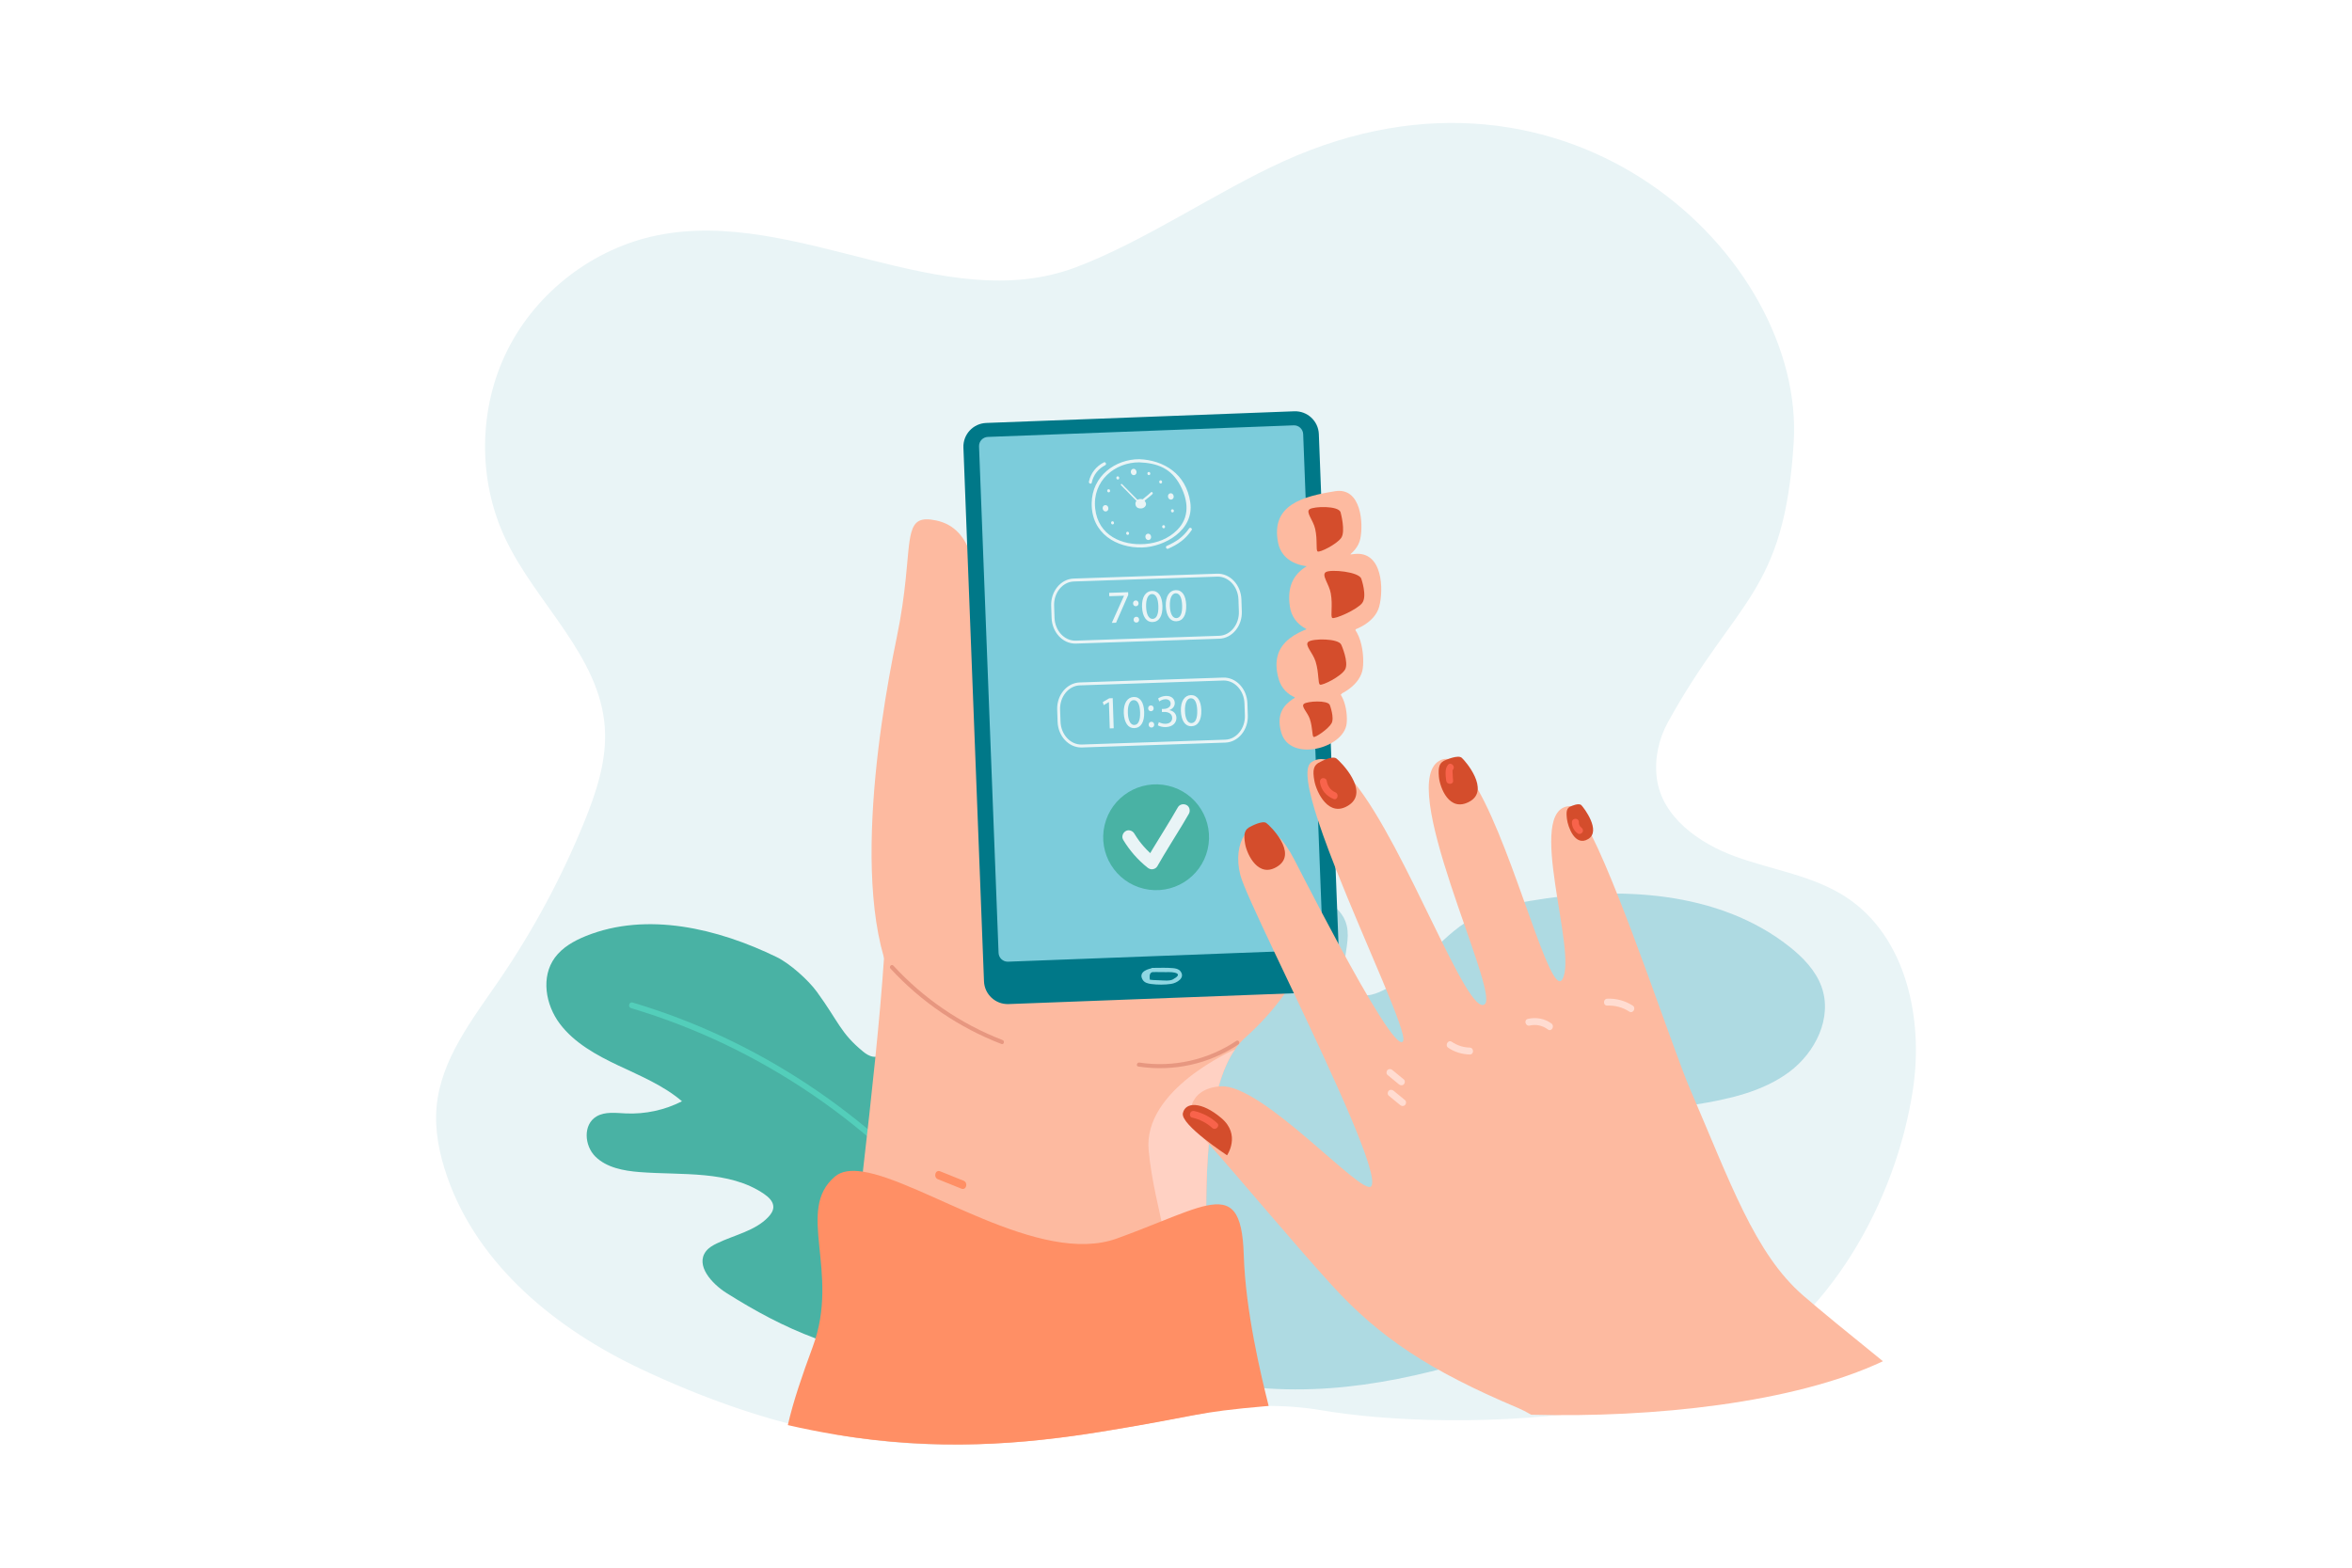 <svg xmlns="http://www.w3.org/2000/svg" xmlns:xlink="http://www.w3.org/1999/xlink" id="_x3C_Layer_x3E_" x="0px" y="0px" viewBox="0 0 3000 2000" style="enable-background:new 0 0 3000 2000;" xml:space="preserve"><rect style="fill:#FFFFFF;" width="3000" height="2000"></rect><g>	<path style="fill:#E9F4F6;" d="M2439.939,1390.228c-21.853,143.37-107.971,297.42-237.924,361.684   c-1.807,0.891-3.634,1.772-5.481,2.643c-94.512,44.526-244.796,60.397-374.206,56.892c-50.263-1.361-97.375-5.639-136.845-12.297   c-48.959-8.263-96.309-6.393-144.567-0.147c-20.323,2.624-40.813,6.031-61.648,9.79c-112.553,20.286-235.268,50.733-397.698,23.663   c-16.294-2.712-32.992-6.001-50.125-9.947c-64.483-14.842-135.058-38.858-213.316-75.699   c-108.238-50.949-207.914-131.846-247.483-244.837c-10.122-28.921-16.55-59.652-13.765-90.169   c5.53-60.406,45.434-111.091,79.689-161.139c42.995-62.834,79.305-130.251,108.11-200.741   c15.879-38.878,29.684-80.056,26.751-121.958c-6.389-91.54-87.698-157.908-126.872-240.871   c-35.451-75.082-34.384-166.436,2.814-240.666c37.199-74.23,109.729-129.732,191.068-146.228   c177.233-35.931,364.272,104.57,533.546,40.904c87.837-33.033,179.613-96.532,265.08-135.312   c365.348-165.78,665.306,123.73,650.829,358.522c-11.978,194.26-73.864,199.781-160.653,357.455   c-11.731,21.304-17.024,46.582-14.002,70.715c6.191,49.657,53.906,83.541,100.96,100.517c47.044,16.967,98.521,24.094,140.4,51.468   C2431.318,1194.627,2453.754,1299.579,2439.939,1390.228z"></path>	<g>		<g>			<g>				<path style="fill:#49B2A4;" d="M1170.621,1733.454c97.43-3.302,202.921-39.831,247.255-123.429      c12.952-24.422,19.906-53.245,11.622-79.549c-8.283-26.303-34.925-48.262-63.26-45.546      c-24.523,2.351-46.574,21.66-70.807,17.228c-16.932-3.096-29.638-17.562-35.427-33.221c-5.789-15.66-5.995-32.616-6.834-49.207      c-1.091-21.569-3.357-43.086-6.785-64.433c-4.057-25.259-10.766-52.062-30.485-69.185c-19.72-17.123-56.293-17.76-68.844,4.701      c-5.933,10.616-5.26,23.424-8.246,35.142c-2.986,11.718-12.866,23.978-25.244,22.11c-4.848-0.732-9.075-3.554-12.816-6.624      c-28.855-23.677-30.931-37.875-58.972-76.34c-10.81-14.828-34.255-35.856-50.955-44      c-75.333-36.74-165.772-58.266-243.489-26.982c-15.199,6.118-30.019,14.535-39.537,27.488      c-18.061,24.578-12.107,60.098,6.315,84.537c18.421,24.44,46.716,39.987,74.835,53.298c28.12,13.31,57.469,25.45,80.909,45.502      c-21.785,11.202-46.741,16.625-71.44,15.525c-12.793-0.57-26.647-2.624-37.553,3.815c-17.371,10.255-15.671,37.261-1.367,51.325      c14.304,14.064,35.987,18.089,56.322,19.675c54.349,4.239,114.04-2.556,158.628,27.82c5.987,4.079,12.024,9.724,11.945,16.781      c-0.055,4.845-3.055,9.19-6.435,12.766c-16.855,17.832-43.429,22.826-65.773,33.702c-5.175,2.519-10.31,5.506-13.748,10.006      c-13.593,17.792,7.084,41.166,26.329,53.286C999.339,1695.35,1074.572,1729.904,1170.621,1733.454L1170.621,1733.454z"></path>			</g>		</g>		<g>			<g>				<g>					<path style="fill:#53CEBA;" d="M804.985,1286.18c82.581,24.571,160.915,62.255,232.039,110.852       c70.449,48.135,133.678,106.863,186.91,173.544c29.923,37.483,56.524,77.565,79.556,119.63c2.298,4.197,8.718,0.45,6.418-3.751       c-41.244-75.328-94.137-144.116-155.953-203.713c-62.104-59.875-133.16-110.599-210.218-149.417       c-43.881-22.105-89.683-40.3-136.776-54.312C802.366,1277.646,800.404,1284.816,804.985,1286.18L804.985,1286.18z"></path>				</g>			</g>		</g>	</g>	<g style="opacity:0.7;">		<g>			<g>				<path style="fill:#96CEDA;" d="M1513.965,1755.157c-127.017-41.752-251.672-130.357-277.405-257.468      c-7.518-37.134-5.418-77.761,15.763-109.22c21.181-31.459,64.843-50.149,101.096-35.693      c31.376,12.511,52.874,46.404,86.518,49.871c23.507,2.423,45.89-11.749,59.629-30.148c13.739-18.4,20.634-40.65,28.218-62.176      c9.86-27.986,21.248-55.452,34.101-82.248c15.208-31.706,34.511-64.427,67.167-79.406s81.068-1.777,88.824,32.621      c3.666,16.259-2.222,32.866-2.866,49.445c-0.645,16.578,7.578,36.516,24.609,38.808c6.669,0.897,13.339-1.197,19.464-3.803      c47.247-20.102,74.266-69.465,119.065-94.181c22.134-12.212,47.526-17.778,72.699-22.092      c113.554-19.462,241.062-13.09,331.19,57.945c17.626,13.892,33.855,30.666,41.331,51.378      c14.185,39.301-7.529,83.79-41.333,108.903c-33.804,25.113-77.138,34.725-119.367,41.458      c-42.229,6.733-85.62,11.453-124.321,28.86c24.313,23.115,55.06,39.838,88.016,47.871c17.071,4.161,36.117,6.775,47.963,19.441      c18.87,20.174,6.084,55.085-18.246,68.115c-24.33,13.03-54.456,10.005-81.855,4.287      c-73.228-15.282-149.182-47.147-219.763-24.262c-9.477,3.073-19.631,8.189-22.283,17.513      c-1.821,6.402,0.433,13.275,3.488,19.281c15.233,29.954,48.277,46.732,73.454,69.634c5.831,5.304,11.427,11.21,14.197,18.455      c10.952,28.649-25.407,51.492-55.484,60.064C1754.408,1770.734,1641.839,1787.356,1513.965,1755.157L1513.965,1755.157z"></path>			</g>		</g>	</g>	<g>		<g>			<g>				<g>					<path style="fill:#FDBAA0;" d="M1694.982,1085.529c-0.154,25.459-2.877,51.786-9.246,78.207v0.023       c-3.895,16.209-9.175,32.466-16.065,48.57c-6.488,15.153-14.396,30.177-23.962,44.931c-2.226,3.474-4.558,6.913-6.997,10.353       c-13.638,19.32-30.236,38.1-50.244,56.012c-4.83,4.319-9.211,9.402-13.165,15.141c0,0-0.012,0-0.024,0.012       c-8.832,12.759-15.663,28.839-20.896,47.314c-2.865,10.106-5.256,20.94-7.222,32.337c-0.793,4.507-1.515,9.097-2.166,13.78       c-1.16,8.193-2.131,16.62-2.936,25.247c-0.059,0.669-0.119,1.326-0.178,1.995c-2.261,25.036-3.185,51.657-3.303,78.677       c-0.379,82.104,6.653,167.847,6.049,223.471c-0.177,16.174-1.006,29.802-2.841,40.049       c-134.939,24.32-282.06,60.824-476.797,28.37c4.51-74.698,20.505-204.057,35.611-335.259       c11.164-97.093,21.831-195.184,26.993-272.863c4.286-64.533,4.759-114.981-1.444-139.055l120.437-51.657l4.439-1.901       l15.225-6.526l372.296-159.689c0,0,22.873,40.588,39.494,101.037c0.462,1.679,0.923,3.369,1.373,5.082       c0.414,1.561,0.817,3.146,1.219,4.73c4.002,15.717,7.494,32.607,10.039,50.366       C1693.467,1043.802,1695.112,1064.366,1694.982,1085.529z"></path>				</g>			</g>			<g>				<g>					<g>						<path style="fill:#FDBAA0;" d="M1162.362,1289.423c55.856,62.885,102.404-271.188,87.928-350.391        c-9.796-53.596-7.919-107.148-5.596-141.508c4.379-64.76-2.644-123.492-50.643-133.555        c-19.632-4.117-27.527,0.439-31.667,15.305c-3.461,12.401-4.312,31.971-7.174,59.657c-2.112,20.274-5.296,44.9-11.388,74.251        C1119.432,930.693,1077.544,1193.933,1162.362,1289.423z"></path>					</g>				</g>				<g>					<g>						<path style="fill:#FFD1C3;" d="M1544.627,1761.595c1.192-110.209-27.594-338.619,30.654-422.82        c-1.81,0.781-117.48,51.103-110.17,128.7c7.362,78.195,38.97,143.715,22.394,201.339        C1472.346,1721.485,1503.622,1767.652,1544.627,1761.595z"></path>					</g>				</g>				<g>					<g>						<path style="fill:#FF8F65;" d="M1586.455,1601.311c-1.776-56.974-15.414-70.144-47.876-63.183        c-14.858,3.181-33.658,10.587-57.075,19.93c-16.563,6.62-35.422,14.202-56.839,21.949        c-98.38,35.612-247.798-73.465-324.064-85.25c-15.035-2.324-27.241-0.857-35.635,6.244        c-50.99,43.112,7.186,121.413-28.283,217.145c-13.342,35.999-24.956,69.909-31.787,99.945        c20.54,4.73,40.56,8.674,60.094,11.925c130.746,21.79,240.028,12.495,338.569-3.327        c130.619-20.972,114.433-24.43,214.622-33.071C1608.272,1754.099,1588.681,1672.875,1586.455,1601.311z"></path>					</g>				</g>				<g>					<g>						<g>							<path style="fill:#FF8F65;" d="M1196.377,1504.447c9.955,3.998,19.91,7.997,29.865,11.995         c6.275,2.52,9.002-7.641,2.794-10.135c-9.955-3.998-19.91-7.997-29.866-11.995         C1192.896,1491.792,1190.169,1501.954,1196.377,1504.447L1196.377,1504.447z"></path>						</g>					</g>				</g>				<g>					<g>						<g>							<path style="fill:#E79780;" d="M1576.924,1327.934c-36.238,24.255-80.414,34.236-123.554,27.661         c-3.308-0.504-4.734,4.559-1.397,5.067c44.539,6.788,90.119-3.102,127.603-28.191         C1582.373,1330.6,1579.745,1326.046,1576.924,1327.934L1576.924,1327.934z"></path>						</g>					</g>				</g>				<g>					<g>						<g>							<path style="fill:#E79780;" d="M1135.811,1235.646c39.14,42.584,87.614,75.412,141.547,96.259         c3.156,1.22,4.523-3.859,1.397-5.067c-53.076-20.515-100.724-53.016-139.228-94.907         C1137.233,1229.435,1133.525,1233.158,1135.811,1235.646L1135.811,1235.646z"></path>						</g>					</g>				</g>			</g>		</g>		<g>			<g>				<path style="fill:#007888;" d="M1286.468,1280.955l392.899-14.888c16.703-0.633,29.727-14.692,29.083-31.395l-26.248-680.902      c-0.643-16.687-14.687-29.697-31.374-29.064l-392.899,14.888c-16.703,0.633-29.727,14.692-29.083,31.395l26.248,680.902      C1255.737,1268.578,1269.78,1281.587,1286.468,1280.955z"></path>			</g>		</g>		<g>			<g>				<path style="fill:#7CCCDB;" d="M1285.8,1226.877l390.094-14.781c6.45-0.245,11.48-5.674,11.231-12.124l-24.908-646.125      c-0.248-6.444-5.671-11.468-12.116-11.224l-390.094,14.782c-6.45,0.244-11.48,5.674-11.231,12.124l24.908,646.125      C1273.932,1222.097,1279.355,1227.121,1285.8,1226.877z"></path>			</g>		</g>		<g>			<g>				<path style="fill:#FDBAA0;" d="M1220.881,1281.63c-0.287,0-0.581-0.065-0.855-0.196      c-64.645-32.557-91.578-101.639-91.839-102.33c-0.378-0.979,0.118-2.088,1.103-2.466c0.959-0.352,2.081,0.13,2.46,1.109      c0.261,0.679,26.698,68.403,89.986,100.269c0.946,0.483,1.324,1.631,0.848,2.571      C1222.252,1281.251,1221.58,1281.63,1220.881,1281.63z"></path>			</g>		</g>		<g>			<g>				<g>					<path style="fill:#8FD7E3;" d="M1469.895,1240.059c5.71,0.051,11.42,0.102,17.131,0.153c2.609,0.023,5.291-0.153,7.884,0.099       c4.018,0.389,14.188,2.103,1.035,9.22c-4.14,2.24-12.216,1.206-16.79,1.099c-2.707-0.063-5.429-0.137-8.129-0.34       c-1.454-0.142-2.907-0.285-4.361-0.427c-1.157-7.242,0.807-10.454,5.891-9.635c3.373-0.108,3.388-5.364,0-5.255       c-7.255,0.233-21.296,4.563-15.158,14.857c2.371,3.977,6.866,4.992,11.084,5.551c8.116,1.075,17.164,1.042,25.258-0.145       c7.144-1.048,18.64-7.651,11.867-16.231c-2.31-2.927-6.177-3.575-9.663-3.911c-8.546-0.823-17.46-0.212-26.046-0.289       C1466.513,1234.774,1466.51,1240.029,1469.895,1240.059L1469.895,1240.059z"></path>				</g>			</g>		</g>		<g>			<g>				<g>					<path style="fill:#E9F4F6;" d="M1721.489,747.317c-3.983-0.581-7.672,0.905-9.938,4.287c-1.888,2.817,2.662,5.451,4.538,2.652       c0.828-1.235,2.492-2.093,4.004-1.872c1.402,0.205,2.823-0.347,3.232-1.835       C1723.664,749.313,1722.902,747.523,1721.489,747.317L1721.489,747.317z"></path>				</g>			</g>		</g>	</g>	<g>		<g>			<g>				<path style="fill:#E9F4F6;" d="M1379.123,953.604c-16.082,0.001-29.515-14.497-30.146-32.778l-0.53-15.367      c-0.309-8.952,2.491-17.508,7.884-24.092c5.452-6.655,12.865-10.469,20.874-10.74l182.82-6.192      c16.476-0.574,30.411,14.139,31.054,32.763l0.53,15.367c0.31,8.952-2.49,17.508-7.884,24.092      c-5.452,6.655-12.865,10.469-20.874,10.741l-182.82,6.192C1379.728,953.599,1379.424,953.604,1379.123,953.604z       M1560.933,868.167c-0.26,0-0.519,0.004-0.781,0.013l-182.82,6.192c-6.915,0.234-13.343,3.562-18.102,9.369      c-4.816,5.879-7.315,13.545-7.038,21.587l0.53,15.368c0.572,16.559,12.76,29.625,27.181,29.146l182.82-6.192      c6.915-0.234,13.344-3.562,18.101-9.37c4.816-5.879,7.315-13.545,7.037-21.587l-0.53-15.367      C1586.771,881.067,1575.006,868.167,1560.933,868.167z"></path>			</g>		</g>	</g>	<g>		<g>			<g>				<path style="fill:#E9F4F6;" d="M1371.458,821.07c-16.081,0-29.514-14.497-30.145-32.778l-0.531-15.366      c-0.309-8.953,2.491-17.509,7.884-24.093c5.452-6.655,12.865-10.469,20.874-10.74l182.82-6.192      c16.479-0.565,30.411,14.14,31.054,32.763l0.531,15.367c0.309,8.953-2.491,17.509-7.885,24.092      c-5.452,6.655-12.865,10.469-20.874,10.74l-182.82,6.192C1372.064,821.064,1371.759,821.07,1371.458,821.07z M1553.269,735.633      c-0.26,0-0.52,0.004-0.781,0.013l-182.82,6.192c-6.915,0.234-13.344,3.562-18.102,9.37c-4.816,5.878-7.315,13.545-7.038,21.588      l0.531,15.367c0.572,16.559,12.748,29.615,27.18,29.146l182.82-6.192c6.915-0.234,13.344-3.562,18.102-9.369      c4.816-5.879,7.315-13.545,7.038-21.588l-0.531-15.367C1579.107,748.533,1567.341,735.633,1553.269,735.633z"></path>			</g>		</g>	</g>	<g>		<g>			<g>				<path style="fill:#FDBAA0;" d="M1702.908,626.668c-41.277,6.631-82.215,17.397-72.692,65.664      c9.477,48.037,96.314,33.998,104.764-4.638C1739.373,667.606,1736.104,621.335,1702.908,626.668z"></path>			</g>		</g>		<g>			<g>				<path style="fill:#D44D2C;" d="M1709.878,653.408c0,0,6.712,24.37,0.889,32.723c-5.824,8.353-27.569,19.117-30.12,17.383      c-2.551-1.734,0.107-14.361-3.152-28.842c-2.548-11.32-12.482-21.333-7-25.065      C1675.977,645.877,1707.057,644.963,1709.878,653.408z"></path>			</g>		</g>		<g>			<g>				<path style="fill:#FDBAA0;" d="M1727.587,706.749c-45.144,5.068-90.139,14.603-82.363,67.032      c7.738,52.179,102.715,41.422,113.932,0.261C1764.987,752.64,1763.892,702.673,1727.587,706.749z"></path>			</g>		</g>		<g>			<g>				<path style="fill:#D44D2C;" d="M1736.409,738.55c0,0,7.779,22.142,1.016,30.84c-6.762,8.698-35.393,20.95-38.07,18.955      c-2.677-1.994,0.878-15.452-1.892-31.202c-2.165-12.312-12.415-23.587-6.268-27.329      C1697.343,726.073,1733.795,729.319,1736.409,738.55z"></path>			</g>		</g>		<g>			<g>				<path style="fill:#FDBAA0;" d="M1700.373,792.606c-41.934,10.056-83.188,24.339-69.544,73.246      c13.579,48.673,101.79,27.427,107.402-12.98C1741.148,831.863,1734.097,784.519,1700.373,792.606z"></path>			</g>		</g>		<g>			<g>				<path style="fill:#D44D2C;" d="M1710.842,822.595c0,0,10.076,22.613,4.75,31.661c-5.325,9.049-29.231,20.732-31.994,19.148      c-2.763-1.584-1.034-14.782-5.542-29.423c-3.524-11.445-14.541-20.968-9.199-25.236      C1674.2,814.477,1707.266,814.128,1710.842,822.595z"></path>			</g>		</g>		<g>			<g>				<path style="fill:#FDBAA0;" d="M1687.221,877.127c-32.392,8.497-64.186,20.266-52.774,58.016      c11.357,37.57,79.495,19.623,83.177-11.844C1719.538,906.938,1713.271,870.293,1687.221,877.127z"></path>			</g>		</g>		<g>			<g>				<path style="fill:#D44D2C;" d="M1696.174,899.373c0,0,6.191,16.31,2.207,23.424s-20.662,18.526-22.834,17.342      c-2.172-1.184-1.05-11.461-4.795-22.755c-2.927-8.829-11.641-16.042-7.565-19.443      C1667.264,894.539,1693.256,892.858,1696.174,899.373z"></path>			</g>		</g>		<g>			<g>				<path style="fill:#FDBAA0;" d="M1668.058,722.963c-0.3,0-0.587-0.157-0.731-0.444c-0.196-0.405-0.032-0.9,0.372-1.096      c16.951-8.364,53.795-14.758,54.167-14.824c0.398-0.013,0.861,0.235,0.939,0.665c0.078,0.444-0.222,0.874-0.665,0.953      c-0.365,0.052-36.981,6.407-53.723,14.667C1668.299,722.936,1668.182,722.963,1668.058,722.963z"></path>			</g>		</g>		<g>			<g>				<path style="fill:#FDBAA0;" d="M1689.824,806.515c-9.832,0-18.921-0.77-23.534-3.132c-0.398-0.209-0.561-0.705-0.352-1.109      c0.202-0.391,0.705-0.522,1.096-0.352c12.39,6.407,60.717,0.457,61.193,0.391c0.45-0.065,0.848,0.274,0.907,0.705      c0.052,0.457-0.261,0.861-0.711,0.914C1727.137,804.088,1707.303,806.515,1689.824,806.515z"></path>			</g>		</g>		<g>			<g>				<path style="fill:#FDBAA0;" d="M1665.239,893.135c-5.748,0-10.622-0.705-13.506-2.571c-0.378-0.235-0.483-0.744-0.241-1.122      c0.248-0.365,0.757-0.483,1.129-0.235c11.235,7.268,57.337-4.711,57.794-4.841c0.457-0.183,0.881,0.144,0.998,0.574      c0.111,0.444-0.15,0.887-0.581,0.992C1709.378,886.323,1683.084,893.135,1665.239,893.135z"></path>			</g>		</g>	</g>	<g>		<g>			<g>				<g>					<path style="fill:#FDBAA0;" d="M2401.713,1736.622c-113.309,53.382-293.484,72.409-448.632,68.207       c-6.073-3.533-11.898-6.503-17.45-8.85c-112.469-47.502-176.458-90.05-236.753-156.25       c-49.877-54.755-120.081-139.066-156.995-180.277c-2.356-2.618-4.57-5.071-6.641-7.324c-4.712-5.141-8.654-9.285-11.65-12.195       c-4.558-4.425-7.825-17.665-3.729-29.966c3.753-11.28,13.697-21.75,34.522-23.874c0.793-0.071,1.598-0.141,2.427-0.2       c53.381-3.627,180.814,141.062,192.144,127.517c10.998-13.123-47.675-138.961-98.546-246.242       c-1.575-3.322-3.137-6.62-4.7-9.906c-7.115-14.989-14.017-29.532-20.517-43.241c-22.553-47.678-39.992-85.402-43.117-97.586       c-5.316-20.717-2.486-39.567,5.233-50.918c9.234-13.592,25.489-16.397,43.105,1.315c0.012,0.012,0.024,0.023,0.024,0.035       c6.689,6.714,13.567,16.386,20.327,29.532c9.424,18.299,21.653,42.02,34.972,67.315c0,0.012,0,0.012,0,0.023       c6.973,13.228,14.23,26.879,21.535,40.412c37.316,69.134,75.828,135.04,82.339,124.16       c6.038-10.094-47.959-124.078-86.056-220.607c-2.972-7.512-5.837-14.918-8.571-22.161v-0.012       c-5.126-13.569-9.791-26.562-13.757-38.617c-12.739-38.757-18.255-67.714-8.737-74.381c1.871-1.315,3.8-2.301,5.754-2.981       c0.391-0.141,0.781-0.258,1.172-0.364c3.563-1.009,7.245-1.033,11.045-0.153c2.569,0.587,5.198,1.585,7.861,2.946       c9.352,4.812,19.25,14.238,29.443,26.902c66.144,82.21,144.588,301.068,166.158,282.159       c18.883-16.562-116.542-286.49-55.714-311.573c2.971-1.232,5.979-1.584,9.01-1.15c12.348,1.749,25.063,16.55,37.635,38.534       c47.403,82.914,92.722,268.156,107.935,242.556c20.244-34.074-47.936-217.661,9.187-220.994       c0.568-0.035,1.148,0.047,1.764,0.211c6.559,1.925,15.793,15.881,26.531,37.337c41.187,82.315,104.573,275.093,125.243,323.041       c51.404,119.206,82.623,210.137,144.363,263.719C2319.977,1670.176,2358.667,1701.844,2401.713,1736.622z"></path>				</g>			</g>			<g>				<g>					<path style="fill:#D44D2C;" d="M1565.113,1473.867c0,0,18.069-26.044-7.277-47.486c-25.346-21.442-46.052-20.751-49.091-6.102       C1505.706,1434.927,1565.113,1473.867,1565.113,1473.867z"></path>				</g>			</g>			<g>				<g>					<g>						<path style="fill:#F8634B;" d="M1520.902,1425.9c9.53,2.195,18.045,6.505,25.302,13.085c4.204,3.811,10.471-2.418,6.247-6.247        c-8.353-7.573-18.202-12.823-29.201-15.357C1517.717,1416.106,1515.355,1424.622,1520.902,1425.9L1520.902,1425.9z"></path>					</g>				</g>			</g>			<g>				<g>					<g>						<path style="fill:#FFDCD1;" d="M1771.326,1397.788c4.855,3.996,9.71,7.991,14.565,11.987c1.856,1.527,4.425,1.783,6.247,0        c1.58-1.546,1.837-4.735,0-6.247c-4.855-3.996-9.71-7.991-14.565-11.987c-1.856-1.527-4.425-1.783-6.247,0        C1769.746,1393.087,1769.489,1396.276,1771.326,1397.788L1771.326,1397.788z"></path>					</g>				</g>			</g>			<g>				<g>					<g>						<path style="fill:#FFDCD1;" d="M1769.781,1371.363c4.855,3.996,9.71,7.991,14.565,11.987c1.856,1.527,4.425,1.783,6.247,0        c1.58-1.546,1.837-4.735,0-6.248c-4.855-3.996-9.71-7.991-14.565-11.987c-1.856-1.527-4.425-1.783-6.247,0        C1768.201,1366.662,1767.944,1369.851,1769.781,1371.363L1769.781,1371.363z"></path>					</g>				</g>			</g>			<g>				<g>					<g>						<path style="fill:#FFDCD1;" d="M1847.311,1336.747c8.177,5.46,17.483,8.294,27.298,8.548c5.688,0.147,5.684-8.688,0-8.835        c-8.343-0.216-15.906-2.713-22.839-7.342C1847.028,1325.952,1842.6,1333.602,1847.311,1336.747L1847.311,1336.747z"></path>					</g>				</g>			</g>			<g>				<g>					<g>						<path style="fill:#FFDCD1;" d="M1951.201,1308.38c8.331-1.924,16.338-0.03,23.203,4.981c4.598,3.356,9.011-4.307,4.459-7.629        c-8.737-6.377-19.529-8.292-30.011-5.872C1943.315,1301.14,1945.659,1309.66,1951.201,1308.38L1951.201,1308.38z"></path>					</g>				</g>			</g>			<g>				<g>					<g>						<path style="fill:#FFDCD1;" d="M2050.194,1282.918c10.111-0.37,19.374,2.152,27.898,7.617        c4.801,3.078,9.236-4.566,4.459-7.629c-9.724-6.234-20.816-9.246-32.357-8.824        C2044.526,1274.29,2044.499,1283.126,2050.194,1282.918L2050.194,1282.918z"></path>					</g>				</g>			</g>			<g>				<g>					<path style="fill:#D44D2C;" d="M1595.675,1054.248c0,0,14.48-7.917,19.557-4.269c5.078,3.649,39.883,38.085,14.901,54.934       c-24.982,16.849-39.617-15.056-41.902-28.002C1585.946,1063.964,1587.179,1057.962,1595.675,1054.248z"></path>				</g>			</g>			<g>				<g>					<path style="fill:#D44D2C;" d="M1684.08,971.998c0,0,15.131-8.343,20.513-4.361c5.382,3.982,42.388,41.41,16.321,59.232       c-26.067,17.822-41.834-16.649-44.391-30.593C1673.965,982.33,1675.191,975.891,1684.08,971.998z"></path>				</g>			</g>			<g>				<g>					<path style="fill:#D44D2C;" d="M1844.651,969.354c0,0,15.045-6.667,19.781-2.625s36.408,41.114,10.184,55.784       c-26.224,14.67-38.078-18.222-39.261-31.268C1834.173,978.2,1835.903,972.34,1844.651,969.354z"></path>				</g>			</g>			<g>				<g>					<path style="fill:#D44D2C;" d="M2004.02,1028.524c0,0,9.719-4.56,13.007-1.29c3.287,3.271,25.646,32.836,8.818,43.12       c-16.828,10.285-25.902-15.354-27.17-25.394C1997.407,1034.921,1998.335,1030.493,2004.02,1028.524z"></path>				</g>			</g>			<g>				<g>					<g>						<path style="fill:#F8634B;" d="M1683.668,998.233c1.393,9.753,8.214,17.396,17.164,21.044        c5.262,2.145,7.552-6.398,2.349-8.519c-6.221-2.536-10.067-8.388-10.993-14.873c-0.34-2.38-3.339-3.638-5.434-3.085        C1684.208,993.47,1683.333,995.883,1683.668,998.233L1683.668,998.233z"></path>					</g>				</g>			</g>			<g>				<g>					<g>						<path style="fill:#F8634B;" d="M1846.915,975.774c-4.417,5.023-2.946,13.876-2.3,20.005c0.59,5.597,9.432,5.657,8.835,0        c-0.269-2.553-0.452-5.109-0.492-7.676c-0.019-1.216-0.652-5.108,0.204-6.082        C1856.904,977.767,1850.678,971.495,1846.915,975.774L1846.915,975.774z"></path>					</g>				</g>			</g>			<g>				<g>					<g>						<path style="fill:#F8634B;" d="M2005.003,1048.831c-0.175,5.907,2.75,11.073,7.467,14.473        c1.937,1.396,4.921,0.335,6.044-1.585c1.302-2.226,0.356-4.645-1.585-6.044c-2.202-1.586-3.169-4.228-3.092-6.844        C2014.006,1043.144,2005.171,1043.149,2005.003,1048.831L2005.003,1048.831z"></path>					</g>				</g>			</g>		</g>	</g>	<g>		<g>			<path style="fill:#E9F4F6;" d="M1438.962,755.512l0.112,3.427l-15.573,35.523l-5.377,0.176l15.548-34.518l-0.004-0.118     l-18.787,0.615l-0.142-4.313L1438.962,755.512z"></path>		</g>		<g>			<path style="fill:#E9F4F6;" d="M1445.227,769.856c-0.071-2.186,1.355-3.771,3.423-3.838c2.068-0.068,3.478,1.424,3.608,3.608     c0.067,2.068-1.239,3.708-3.425,3.779C1446.766,773.473,1445.295,771.924,1445.227,769.856z M1445.911,790.712     c-0.072-2.186,1.354-3.771,3.423-3.838c2.068-0.068,3.477,1.424,3.607,3.608c0.068,2.068-1.238,3.707-3.425,3.779     C1447.449,794.328,1445.978,792.779,1445.911,790.712z"></path>		</g>		<g>			<path style="fill:#E9F4F6;" d="M1482.704,772.887c0.428,13.057-4.181,20.423-12.688,20.702     c-7.504,0.246-12.815-6.619-13.349-19.317c-0.422-12.88,4.9-20.151,12.698-20.407     C1477.46,753.601,1482.304,760.657,1482.704,772.887z M1461.869,774.161c0.327,9.984,3.585,15.556,8.312,15.401     c5.317-0.174,7.654-6.461,7.333-16.268c-0.31-9.453-2.935-15.577-8.311-15.401     C1464.653,758.042,1461.527,763.704,1461.869,774.161z"></path>		</g>		<g>			<path style="fill:#E9F4F6;" d="M1513.012,771.895c0.428,13.057-4.181,20.423-12.688,20.702     c-7.503,0.246-12.816-6.619-13.35-19.317c-0.422-12.88,4.9-20.151,12.699-20.407     C1507.767,752.608,1512.612,759.665,1513.012,771.895z M1492.176,773.169c0.327,9.984,3.584,15.556,8.31,15.401     c5.317-0.174,7.655-6.461,7.334-16.268c-0.309-9.453-2.935-15.577-8.311-15.401     C1494.959,757.049,1491.833,762.711,1492.176,773.169z"></path>		</g>	</g>	<g>		<path style="fill:#E9F4F6;" d="M1414.42,895.725l-0.118,0.004l-6.558,3.823l-1.135-3.926l8.242-4.765l4.432-0.145l1.258,38.403    l-5.022,0.165L1414.42,895.725z"></path>		<path style="fill:#E9F4F6;" d="M1459.422,908.209c0.428,13.057-4.181,20.423-12.689,20.702    c-7.503,0.246-12.814-6.619-13.349-19.317c-0.422-12.88,4.899-20.151,12.698-20.407    C1454.178,888.922,1459.022,895.979,1459.422,908.209z M1438.586,909.483c0.327,9.984,3.585,15.556,8.312,15.401    c5.317-0.174,7.654-6.46,7.333-16.268c-0.31-9.453-2.935-15.577-8.312-15.401C1441.37,893.364,1438.244,899.026,1438.586,909.483z    "></path>		<path style="fill:#E9F4F6;" d="M1464.481,903.785c-0.072-2.186,1.354-3.771,3.423-3.838c2.067-0.068,3.477,1.424,3.608,3.608    c0.068,2.068-1.238,3.708-3.425,3.779C1466.019,907.402,1464.548,905.853,1464.481,903.785z M1465.163,924.641    c-0.071-2.186,1.355-3.771,3.423-3.838c2.068-0.068,3.478,1.424,3.608,3.608c0.067,2.068-1.239,3.708-3.425,3.779    C1466.702,928.258,1465.232,926.709,1465.163,924.641z"></path>		<path style="fill:#E9F4F6;" d="M1478.122,921.259c1.509,0.897,4.983,2.261,8.587,2.143c6.677-0.218,8.605-4.54,8.441-7.729    c-0.235-5.374-5.155-7.52-10.177-7.355l-2.895,0.095l-0.128-3.899l2.894-0.095c3.781-0.124,8.503-2.231,8.354-6.78    c-0.1-3.072-2.139-5.726-6.924-5.569c-3.073,0.101-5.982,1.557-7.598,2.792l-1.483-3.737c1.961-1.543,5.812-3.147,9.947-3.283    c7.563-0.247,11.136,4.13,11.289,8.797c0.129,3.959-2.123,7.404-6.794,9.272l0.004,0.118c4.758,0.791,8.714,4.21,8.891,9.586    c0.201,6.144-4.408,11.678-13.625,11.979c-4.313,0.142-8.139-1.094-10.07-2.273L1478.122,921.259z"></path>		<path style="fill:#E9F4F6;" d="M1532.265,905.824c0.428,13.057-4.181,20.423-12.688,20.702    c-7.503,0.246-12.815-6.619-13.349-19.317c-0.422-12.88,4.899-20.151,12.698-20.406    C1527.021,886.537,1531.865,893.594,1532.265,905.824z M1511.429,907.097c0.327,9.984,3.585,15.556,8.312,15.401    c5.317-0.174,7.654-6.46,7.333-16.268c-0.31-9.453-2.935-15.577-8.312-15.401C1514.213,890.979,1511.086,896.64,1511.429,907.097z    "></path>	</g>	<g>					<ellipse transform="matrix(0.23 -0.973 0.973 0.23 96.803 2257.341)" style="fill:#49B2A4;" cx="1474.538" cy="1067.513" rx="67.513" ry="67.513"></ellipse>	</g>	<path style="fill:#E9F4F6;" d="M1432.71,1071.54c8.086,13.38,18.492,25.409,30.739,35.135c2.111,1.676,4.089,2.609,6.84,2.239   c2.477-0.333,4.684-1.666,5.948-3.887c10.26-18.031,21.499-35.498,32.201-53.267c2.706-4.493,5.389-9,7.983-13.559   c2.107-3.703,0.997-9.07-2.921-11.14c-3.865-2.042-8.89-1.033-11.14,2.921c-10.26,18.031-21.499,35.498-32.201,53.267   c-2.706,4.493-5.389,9-7.983,13.559c4.263-0.549,8.525-1.099,12.788-1.648c-5.779-4.59-11.159-9.664-16.048-15.193   c-1.173-1.326-2.317-2.677-3.432-4.052c-0.496-0.612-1.029-1.588-1.651-2.08c1.218,0.963,0.428,0.549,0.021,0.006   c-0.295-0.393-0.588-0.788-0.879-1.185c-2.207-3.017-4.27-6.135-6.204-9.334c-2.203-3.645-7.407-5.328-11.14-2.921   C1431.969,1062.761,1430.353,1067.639,1432.71,1071.54L1432.71,1071.54z"></path>	<g>		<g>			<g>				<g>					<g>						<path style="fill:#E9F4F6;" d="M1453.205,585.824c-30.486-0.039-60.303,21.282-60.751,56.173        c-0.497,38.748,31.917,57.323,64.469,56.461c28.145-0.745,66.44-21.758,61.309-57.518        C1512.984,604.354,1484.281,587.053,1453.205,585.824c-2.426-0.096-2.651,3.912-0.218,4.009        c22.786,0.901,40.926,7.3,52.66,29.795c10.252,19.653,11.818,40.468-4.169,56.545c-11.102,11.165-25.813,16.705-40.995,17.854        c-29.019,2.196-59.775-10.535-63.56-45.254c-3.865-35.444,25.215-58.979,56.064-58.94        C1455.403,589.836,1455.635,585.827,1453.205,585.824L1453.205,585.824z"></path>					</g>				</g>			</g>		</g>		<g>			<g>				<g>					<path style="fill:#E9F4F6;" d="M1454.74,636.61c-2.313-0.145-4.655,1.158-5.769,3.148c-1.114,1.99-0.974,4.557,0.292,6.431       c0.34,0.503,0.757,0.962,1.26,1.315c0.557,0.391,1.206,0.643,1.869,0.826c1.802,0.498,3.786,0.495,5.531-0.201       c1.746-0.696,3.218-2.125,3.751-3.883s-0.425-3.435-1.387-4.993C1459.249,637.573,1457.809,636.645,1454.74,636.61       L1454.74,636.61z"></path>				</g>			</g>		</g>		<g>			<g>				<g>					<g>						<path style="fill:#E9F4F6;" d="M1426.141,611.691c2.376-0.476,1.588-4.43-0.791-3.953        C1422.974,608.213,1423.762,612.168,1426.141,611.691L1426.141,611.691z"></path>					</g>				</g>			</g>		</g>		<g>			<g>				<g>					<g>						<path style="fill:#E9F4F6;" d="M1446.808,606.089c4.751-0.951,3.177-8.86-1.583-7.907        C1440.474,599.133,1442.049,607.042,1446.808,606.089L1446.808,606.089z"></path>					</g>				</g>			</g>		</g>		<g>			<g>				<g>					<g>						<path style="fill:#E9F4F6;" d="M1465.391,688.852c4.751-0.951,3.176-8.86-1.583-7.907        C1459.057,681.896,1460.632,689.804,1465.391,688.852L1465.391,688.852z"></path>					</g>				</g>			</g>		</g>		<g>			<g>				<g>					<g>						<path style="fill:#E9F4F6;" d="M1410.89,652.411c4.751-0.951,3.176-8.86-1.583-7.907        C1404.556,645.454,1406.131,653.363,1410.89,652.411L1410.89,652.411z"></path>					</g>				</g>			</g>		</g>		<g>			<g>				<g>					<g>						<path style="fill:#E9F4F6;" d="M1494.209,637.299c4.751-0.951,3.176-8.86-1.583-7.907        C1487.876,630.343,1489.45,638.251,1494.209,637.299L1494.209,637.299z"></path>					</g>				</g>			</g>		</g>		<g>			<g>				<g>					<g>						<path style="fill:#E9F4F6;" d="M1414.499,628.109c2.375-0.475,1.588-4.43-0.791-3.953        C1411.332,624.631,1412.119,628.586,1414.499,628.109L1414.499,628.109z"></path>					</g>				</g>			</g>		</g>		<g>			<g>				<g>					<g>						<path style="fill:#E9F4F6;" d="M1465.775,606.107c2.375-0.476,1.588-4.43-0.791-3.953        C1462.608,602.628,1463.395,606.583,1465.775,606.107L1465.775,606.107z"></path>					</g>				</g>			</g>		</g>		<g>			<g>				<g>					<g>						<path style="fill:#E9F4F6;" d="M1480.825,616.791c2.376-0.476,1.588-4.43-0.791-3.954        C1477.658,613.313,1478.445,617.267,1480.825,616.791L1480.825,616.791z"></path>					</g>				</g>			</g>		</g>		<g>			<g>				<g>					<g>						<path style="fill:#E9F4F6;" d="M1495.877,653.693c2.375-0.475,1.588-4.43-0.791-3.954        C1492.71,650.215,1493.497,654.169,1495.877,653.693L1495.877,653.693z"></path>					</g>				</g>			</g>		</g>		<g>			<g>				<g>					<g>						<path style="fill:#E9F4F6;" d="M1484.599,673.951c2.375-0.476,1.588-4.43-0.791-3.954        C1481.433,670.473,1482.22,674.427,1484.599,673.951L1484.599,673.951z"></path>					</g>				</g>			</g>		</g>		<g>			<g>				<g>					<g>						<path style="fill:#E9F4F6;" d="M1419.453,668.989c2.376-0.476,1.588-4.43-0.791-3.954        C1416.286,665.511,1417.074,669.466,1419.453,668.989L1419.453,668.989z"></path>					</g>				</g>			</g>		</g>		<g>			<g>				<g>					<g>						<path style="fill:#E9F4F6;" d="M1438.672,682.361c2.376-0.476,1.588-4.43-0.791-3.953        C1435.505,678.883,1436.293,682.837,1438.672,682.361L1438.672,682.361z"></path>					</g>				</g>			</g>		</g>		<g>			<g>				<g>					<g>						<path style="fill:#E9F4F6;" d="M1429.824,618.99c7.866,7.981,15.731,15.961,23.597,23.942c0.885,0.898,2.288-0.41,1.394-1.317        c-7.865-7.981-15.731-15.961-23.597-23.942C1430.333,616.776,1428.93,618.083,1429.824,618.99L1429.824,618.99z"></path>					</g>				</g>			</g>		</g>		<g>			<g>				<g>					<g>						<path style="fill:#E9F4F6;" d="M1468.023,628.072c-4.674,4.672-10.81,8.272-14.927,13.435        c-1.164,1.459,1.225,3.15,2.378,1.705c3.92-4.915,10.003-8.404,14.46-12.859        C1471.242,629.044,1469.34,626.756,1468.023,628.072L1468.023,628.072z"></path>					</g>				</g>			</g>		</g>		<g>			<g>				<g>					<g>						<path style="fill:#E9F4F6;" d="M1392.523,615.768c2.129-10.132,8.53-17.854,17.203-22.273c2.167-1.104,0.43-4.724-1.745-3.616        c-9.475,4.828-16.715,13.441-19.045,24.531C1388.412,616.904,1391.996,618.279,1392.523,615.768L1392.523,615.768z"></path>					</g>				</g>			</g>		</g>		<g>			<g>				<g>					<g>						<path style="fill:#E9F4F6;" d="M1489.965,700.058c12.655-5.605,21.771-11.885,29.934-23.636        c1.43-2.059-1.746-4.323-3.17-2.273c-7.766,11.18-16.569,17.005-28.509,22.293C1486,697.425,1487.746,701.04,1489.965,700.058        L1489.965,700.058z"></path>					</g>				</g>			</g>		</g>	</g></g></svg>
